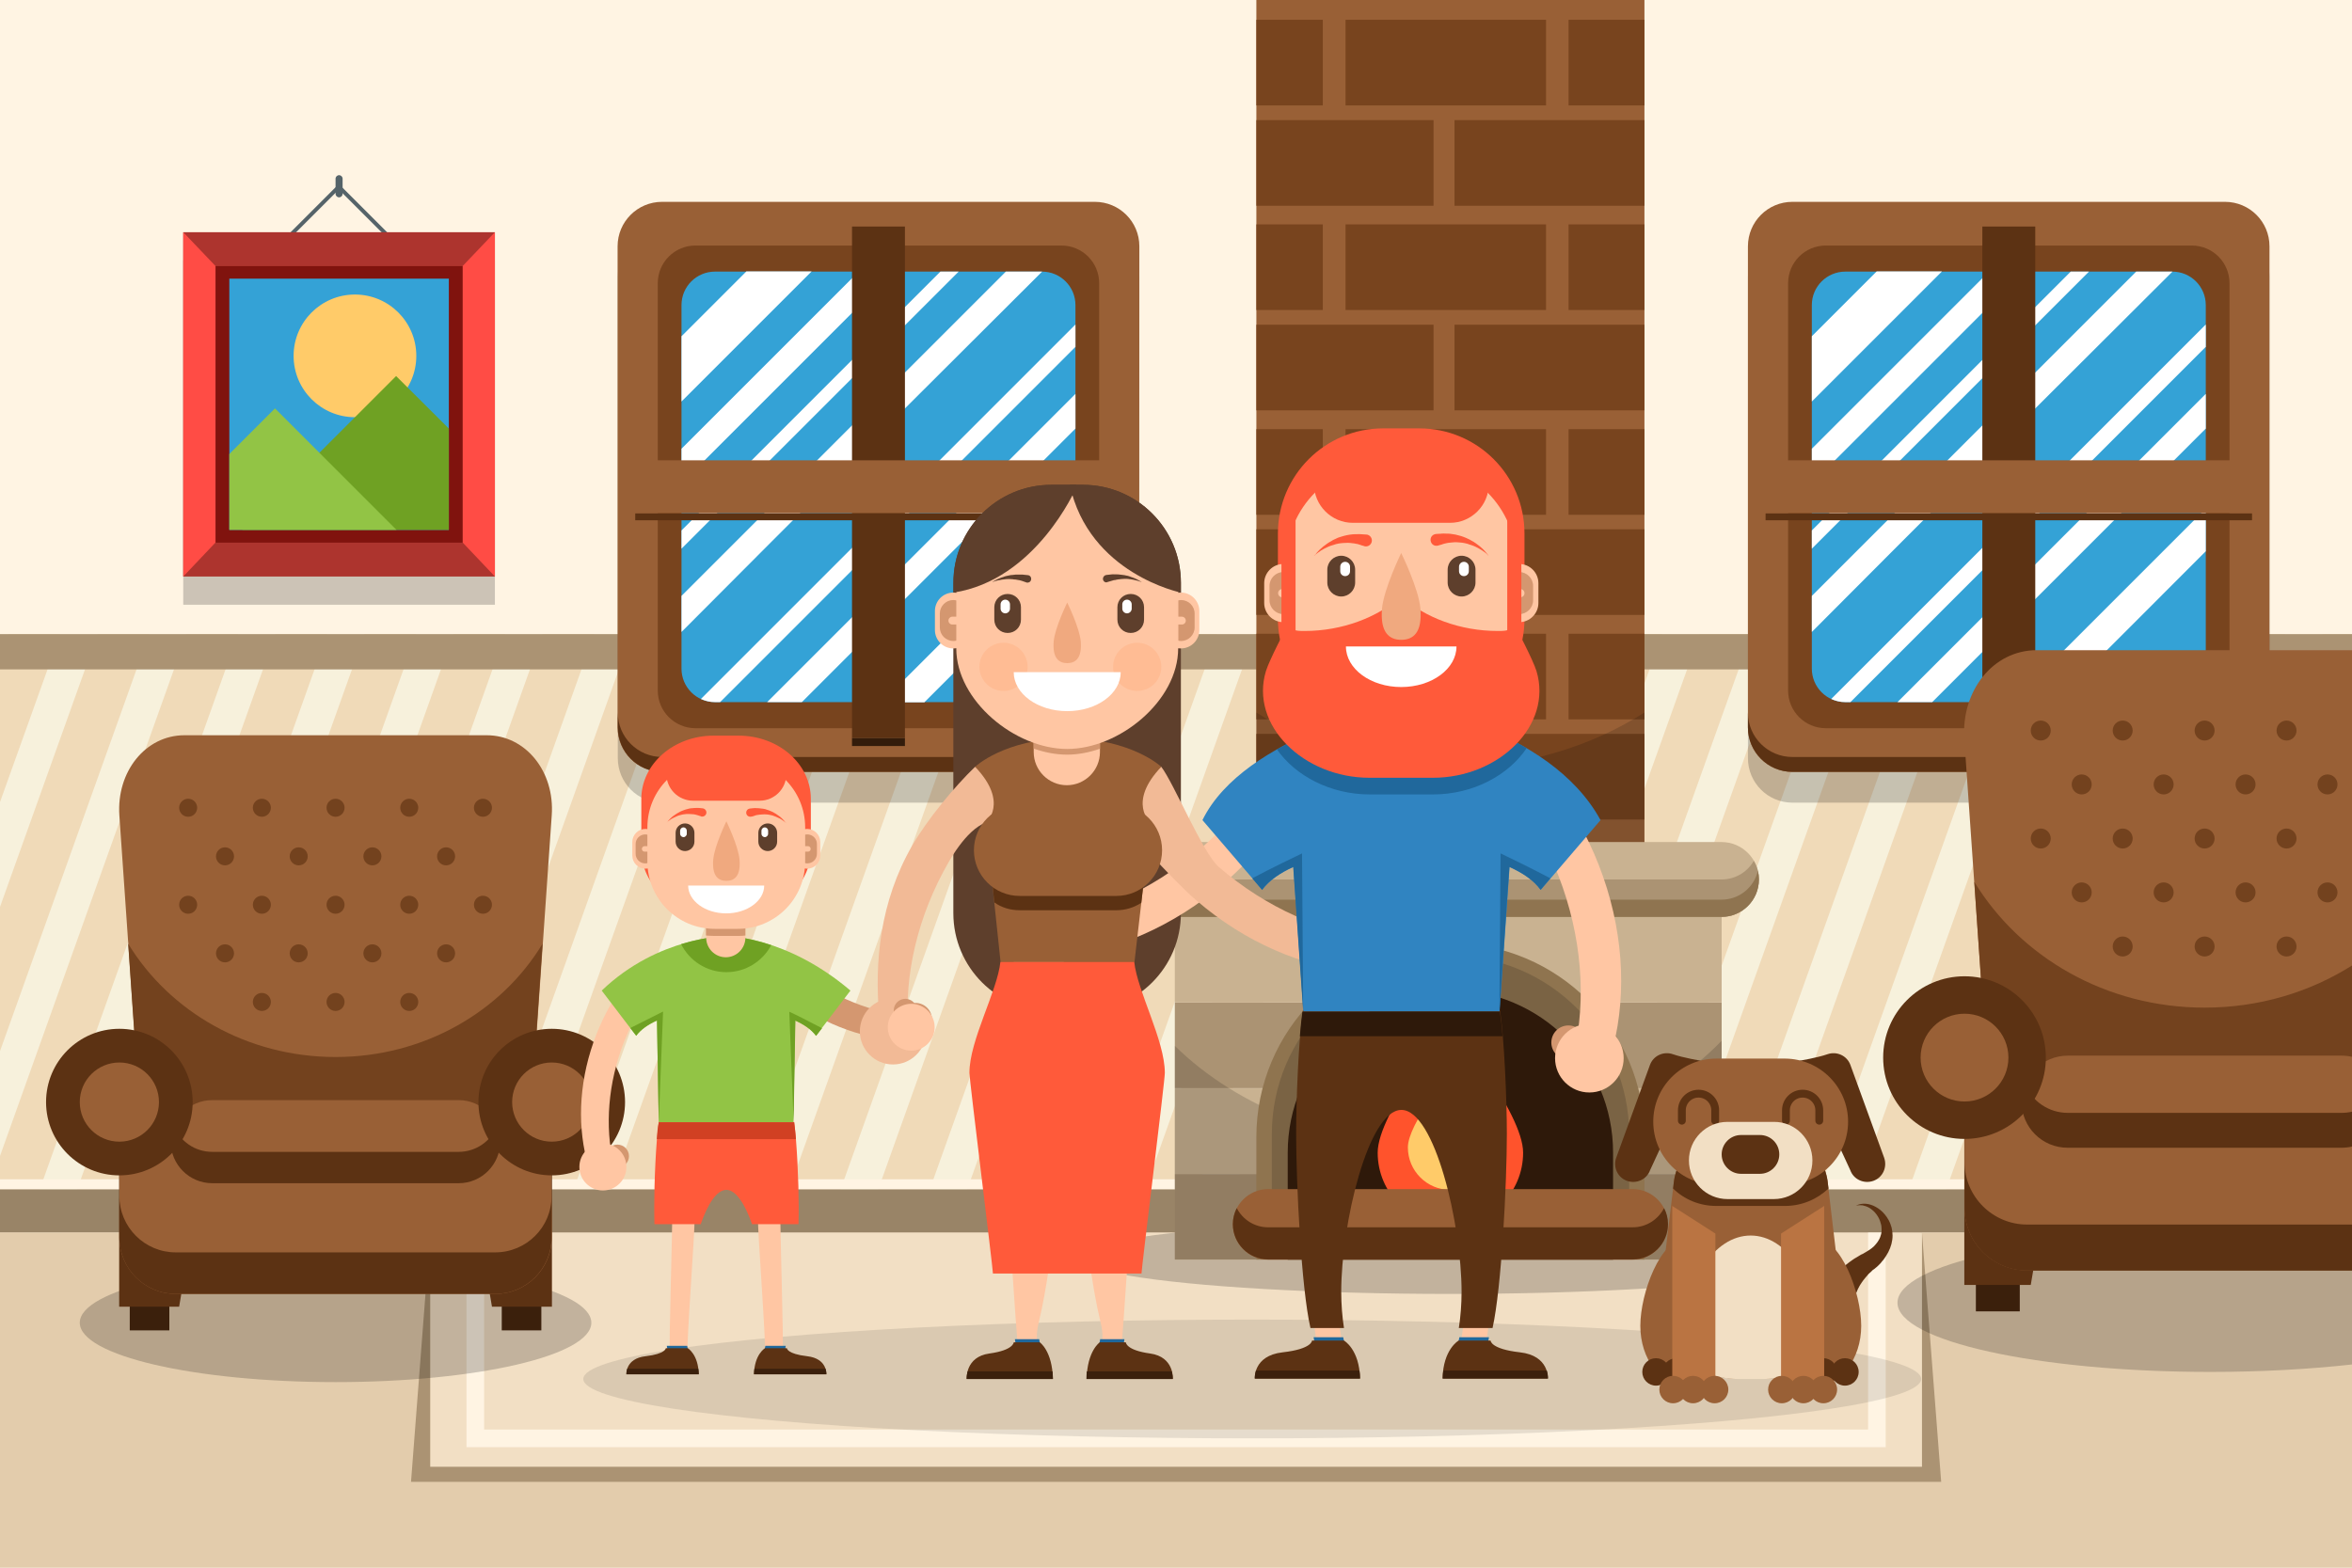 <?xml version="1.0" encoding="utf-8"?>
<!-- Generator: Adobe Illustrator 19.0.0, SVG Export Plug-In . SVG Version: 6.00 Build 0)  -->
<svg version="1.1" id="图层_1" xmlns="http://www.w3.org/2000/svg" xmlns:xlink="http://www.w3.org/1999/xlink" x="0px" y="0px"
	 width="1200px" height="800px" viewBox="1416.4 -300 1200 800" style="enable-background:new 1416.4 -300 1200 800;"
	 xml:space="preserve">
<style type="text/css">
	.st0{fill:#FFF4E3;}
	.st1{fill:#F0DAB8;}
	.st2{fill:#F7F1DC;}
	.st3{fill:#AB9373;}
	.st4{fill:#998467;}
	.st5{fill:#E3CCAC;}
	.st6{fill:#F2DFC4;}
	.st7{fill:none;stroke:#FFF4E3;stroke-width:9;stroke-miterlimit:10;}
	.st8{opacity:0.2;enable-background:new    ;}
	.st9{fill:#996036;}
	.st10{fill:#78441E;}
	.st11{opacity:0.15;enable-background:new    ;}
	.st12{fill:#C9B291;}
	.st13{fill:#8F744F;}
	.st14{fill:#7A6344;}
	.st15{fill:#2E190A;}
	.st16{fill:#FF532C;}
	.st17{fill:#FFCB69;}
	.st18{fill:#5C3213;}
	.st19{fill:#8F7450;}
	.st20{fill:#34A2D6;}
	.st21{fill:#FFFFFF;}
	.st22{fill:#331C0B;}
	.st23{fill:none;stroke:#556369;stroke-width:2;stroke-miterlimit:10;}
	.st24{fill:#AD342E;}
	.st25{fill:#FF4C45;}
	.st26{fill:#80130E;}
	.st27{fill:#6FA123;}
	.st28{fill:#92C445;}
	.st29{fill:#556369;}
	.st30{fill:#3B200C;}
	.st31{fill:#73421E;}
	.st32{opacity:0.1;enable-background:new    ;}
	.st33{fill:#D49770;}
	.st34{fill:#FFC6A3;}
	.st35{fill:#20689C;}
	.st36{fill:#FF5A3A;}
	.st37{fill:#5E3F2C;}
	.st38{fill:#F0A97F;}
	.st39{fill:#D14023;}
	.st40{fill:#F2BA96;}
	.st41{fill:#FFBC94;}
	.st42{fill:#3084C1;}
	.st43{fill:none;stroke:#5C3213;stroke-width:4;stroke-linecap:round;stroke-linejoin:round;stroke-miterlimit:10;}
	.st44{fill:#BA7442;}
</style>
<g id="ARTBOARD_2">
	<g>
		<rect x="1416.4" y="-300" class="st0" width="1200" height="800"/>
		<rect x="1416.4" y="23.6" class="st1" width="1200" height="305.4"/>
		<g>
			<polygon class="st2" points="1829.5,23.6 1810.4,23.6 1701.2,329 1720.3,329 			"/>
			<polygon class="st2" points="1874.9,23.6 1855.8,23.6 1746.6,329 1765.7,329 			"/>
			<polygon class="st2" points="1784.1,23.6 1764.9,23.6 1655.8,329 1674.9,329 			"/>
			<polygon class="st2" points="2011.1,23.6 1992,23.6 1882.9,329 1902,329 			"/>
			<polygon class="st2" points="2056.5,23.6 2037.4,23.6 1928.3,329 1947.4,329 			"/>
			<polygon class="st2" points="1920.3,23.6 1901.2,23.6 1792,329 1811.1,329 			"/>
			<polygon class="st2" points="1965.7,23.6 1946.6,23.6 1837.4,329 1856.6,329 			"/>
			<polygon class="st2" points="1738.6,23.6 1719.5,23.6 1610.4,329 1629.5,329 			"/>
			<polygon class="st2" points="1466.2,23.6 1447.1,23.6 1416.4,109.3 1416.4,162.8 			"/>
			<polygon class="st2" points="1416.4,23.6 1416.4,35.7 1420.8,23.6 			"/>
			<polygon class="st2" points="1511.6,23.6 1492.5,23.6 1416.4,236.4 1416.4,289.9 			"/>
			<polygon class="st2" points="1693.2,23.6 1674.1,23.6 1565,329 1584.1,329 			"/>
			<polygon class="st2" points="1647.8,23.6 1628.7,23.6 1519.6,329 1538.7,329 			"/>
			<polygon class="st2" points="1557,23.6 1537.9,23.6 1428.8,329 1447.9,329 			"/>
			<polygon class="st2" points="1602.4,23.6 1583.3,23.6 1474.2,329 1493.3,329 			"/>
			<polygon class="st2" points="2616.4,108.6 2616.4,55.2 2518.6,329 2537.7,329 			"/>
			<polygon class="st2" points="2101.9,23.6 2082.8,23.6 1973.7,329 1992.8,329 			"/>
			<polygon class="st2" points="2556,23.6 2536.9,23.6 2427.8,329 2446.9,329 			"/>
			<polygon class="st2" points="2465.2,23.6 2446.1,23.6 2336.9,329 2356.1,329 			"/>
			<polygon class="st2" points="2419.8,23.6 2400.7,23.6 2291.5,329 2310.7,329 			"/>
			<polygon class="st2" points="2616.4,309.3 2609.4,329 2616.4,329 			"/>
			<polygon class="st2" points="2601.4,23.6 2582.3,23.6 2473.2,329 2492.3,329 			"/>
			<polygon class="st2" points="2616.4,235.7 2616.4,182.2 2564,329 2583.1,329 			"/>
			<polygon class="st2" points="2510.6,23.6 2491.5,23.6 2382.4,329 2401.5,329 			"/>
			<polygon class="st2" points="2192.7,23.6 2173.6,23.6 2064.5,329 2083.6,329 			"/>
			<polygon class="st2" points="2147.3,23.6 2128.2,23.6 2019.1,329 2038.2,329 			"/>
			<polygon class="st2" points="2238.2,23.6 2219,23.6 2109.9,329 2129,329 			"/>
			<polygon class="st2" points="2283.6,23.6 2264.4,23.6 2155.3,329 2174.4,329 			"/>
			<polygon class="st2" points="2329,23.6 2309.9,23.6 2200.7,329 2219.8,329 			"/>
			<polygon class="st2" points="2374.4,23.6 2355.3,23.6 2246.1,329 2265.2,329 			"/>
		</g>
		<rect x="1416.4" y="23.6" class="st3" width="1200" height="18"/>
		<g>
			<rect x="1416.4" y="306.8" class="st4" width="1200" height="22.2"/>
			<rect x="1416.4" y="301.8" class="st0" width="1200" height="5.1"/>
		</g>
		<rect x="1416.4" y="329" class="st5" width="1200" height="171"/>
		<g>
			<polygon class="st3" points="2406.8,456.2 1626.1,456.2 1635.9,329 2397,329 			"/>
			<rect x="1635.9" y="329" class="st6" width="761.1" height="119.5"/>
			<polyline class="st7" points="2374,329 2374,434 1658.9,434 1658.9,329 			"/>
		</g>
		<ellipse class="st8" cx="2156.4" cy="341.6" rx="189.6" ry="18.7"/>
		<g>
			<rect x="2057.4" y="-300" class="st9" width="198" height="448.8"/>
			<g>
				<rect x="2057.4" y="74.5" class="st10" width="90.4" height="43.7"/>
				<rect x="2158.5" y="74.5" class="st10" width="96.9" height="43.7"/>
				<rect x="2057.4" y="23.4" class="st10" width="33.9" height="43.7"/>
				<rect x="2102.9" y="23.4" class="st10" width="102.3" height="43.7"/>
				<rect x="2216.7" y="23.4" class="st10" width="38.7" height="43.7"/>
				<rect x="2057.4" y="-29.9" class="st10" width="90.4" height="43.7"/>
				<rect x="2158.5" y="-29.9" class="st10" width="96.9" height="43.7"/>
				<rect x="2057.4" y="-81" class="st10" width="33.9" height="43.7"/>
				<rect x="2102.9" y="-81" class="st10" width="102.3" height="43.7"/>
				<rect x="2216.7" y="-81" class="st10" width="38.7" height="43.7"/>
				<rect x="2057.4" y="-134.3" class="st10" width="90.4" height="43.7"/>
				<rect x="2158.5" y="-134.3" class="st10" width="96.9" height="43.7"/>
				<rect x="2057.4" y="-185.5" class="st10" width="33.9" height="43.7"/>
				<rect x="2102.9" y="-185.5" class="st10" width="102.3" height="43.7"/>
				<rect x="2216.7" y="-185.5" class="st10" width="38.7" height="43.7"/>
				<rect x="2057.4" y="-238.7" class="st10" width="90.4" height="43.7"/>
				<rect x="2158.5" y="-238.7" class="st10" width="96.9" height="43.7"/>
				<rect x="2057.4" y="-289.9" class="st10" width="33.9" height="43.7"/>
				<rect x="2102.9" y="-289.9" class="st10" width="102.3" height="43.7"/>
				<rect x="2216.7" y="-289.9" class="st10" width="38.7" height="43.7"/>
			</g>
			<path class="st11" d="M2156.4,91.7c-37.2,0-71.4-10.5-99-28.1v85.2h198V63.6C2227.8,81.2,2193.5,91.7,2156.4,91.7z"/>
			<rect x="2015.8" y="299.1" class="st3" width="279" height="43.7"/>
			<rect x="2015.8" y="255.4" class="st12" width="279" height="43.7"/>
			<rect x="2015.8" y="211.6" class="st3" width="279" height="43.7"/>
			<path class="st11" d="M2154,285.3c-56.2,0-106.3-20.2-138.2-51.6v21.6V299v43.7h279V299v-43.7v-24.2
				C2263,264,2211.8,285.3,2154,285.3z"/>
			<rect x="2015.8" y="167.9" class="st12" width="279" height="43.7"/>
			<path class="st13" d="M2156.4,181.3c-54.7,0-99,44.3-99,99v62.5h198v-62.5C2255.4,225.6,2211.1,181.3,2156.4,181.3z"/>
			<path class="st14" d="M2156.4,187.7c-50.3,0-91.1,40.8-91.1,91.1v57.5h182.3v-57.5C2247.5,228.5,2206.7,187.7,2156.4,187.7z"/>
			<path class="st15" d="M2156.4,205.2c-45.8,0-83,37.2-83,83v54.6h166v-54.6C2239.4,242.3,2202.2,205.2,2156.4,205.2z"/>
			<path class="st16" d="M2193.5,288.2c0,20.5-16.6,37.1-37.1,37.1s-37.1-16.6-37.1-37.1s37.1-65.5,37.1-65.5
				S2193.5,267.7,2193.5,288.2z"/>
			<path class="st17" d="M2178.1,285.5c0,12-9.7,21.7-21.7,21.7s-21.7-9.7-21.7-21.7s21.7-38.3,21.7-38.3S2178.1,273.5,2178.1,285.5
				z"/>
			<path class="st9" d="M2267.4,324.8c0,9.9-8.1,18-18,18h-186c-9.9,0-18-8.1-18-18l0,0c0-9.9,8.1-18,18-18h186
				C2259.3,306.8,2267.4,314.9,2267.4,324.8L2267.4,324.8z"/>
			<path class="st18" d="M2249.4,326.3h-186c-7,0-13-4-16-9.8c-1.3,2.5-2,5.3-2,8.2c0,9.9,8.1,18,18,18h186c9.9,0,18-8.1,18-18
				c0-3-0.7-5.8-2-8.2C2262.4,322.3,2256.4,326.3,2249.4,326.3z"/>
			<path class="st12" d="M2313.8,148.8c0,10.5-8.5,19.1-19.1,19.1h-278.8c-10.5,0-19.1-8.5-19.1-19.1l0,0c0-10.5,8.5-19.1,19.1-19.1
				h278.8C2305.3,129.7,2313.8,138.3,2313.8,148.8L2313.8,148.8z"/>
			<path class="st3" d="M2294.7,148.8h-278.8c-7.1,0-13.2-3.8-16.5-9.5c-1.6,2.8-2.6,6.1-2.6,9.5c0,10.5,8.5,19.1,19.1,19.1h278.8
				c10.5,0,19.1-8.5,19.1-19.1c0-3.5-0.9-6.7-2.6-9.5C2307.9,145,2301.8,148.8,2294.7,148.8z"/>
			<path class="st19" d="M2294.7,159.1h-278.8c-9,0-16.6-6.3-18.6-14.7c-0.3,1.4-0.5,2.9-0.5,4.4c0,10.5,8.5,19.1,19.1,19.1h278.8
				c10.5,0,19.1-8.5,19.1-19.1c0-1.5-0.2-3-0.5-4.4C2311.3,152.8,2303.8,159.1,2294.7,159.1z"/>
		</g>
		<g>
			<path class="st8" d="M1975-181.4h-220.7c-12.5,0-22.7,10.1-22.7,22.7v238v7.6c0,12.5,10.1,22.7,22.7,22.7H1975
				c12.5,0,22.7-10.1,22.7-22.7v-7.6v-238C1997.6-171.2,1987.5-181.4,1975-181.4z"/>
			<g>
				<path class="st9" d="M1997.6,71.2c0,12.5-10.1,22.7-22.7,22.7h-220.7c-12.5,0-22.7-10.1-22.7-22.7v-245.5
					c0-12.5,10.1-22.7,22.7-22.7H1975c12.5,0,22.7,10.1,22.7,22.7L1997.6,71.2L1997.6,71.2z"/>
				<path class="st18" d="M1975,86.3h-220.7c-12.5,0-22.7-10.1-22.7-22.7v7.6c0,12.5,10.1,22.7,22.7,22.7H1975
					c12.5,0,22.7-10.1,22.7-22.7v-7.6C1997.6,76.2,1987.5,86.3,1975,86.3z"/>
				<path class="st10" d="M1977.2,52.4c0,10.6-8.6,19.2-19.2,19.2h-186.8c-10.6,0-19.2-8.6-19.2-19.2v-207.9
					c0-10.6,8.6-19.2,19.2-19.2H1958c10.6,0,19.2,8.6,19.2,19.2V52.4z"/>
				<path class="st20" d="M1965.1,41.2c0,9.5-7.7,17.1-17.1,17.1h-166.8c-9.5,0-17.1-7.7-17.1-17.1v-185.5c0-9.5,7.7-17.1,17.1-17.1
					H1948c9.5,0,17.1,7.7,17.1,17.1V41.2z"/>
				<g>
					<path class="st21" d="M1764.1-128.4v33.3c22.1-22.1,44.2-44.2,66.4-66.4h-33.3C1786.1-150.4,1775.1-139.4,1764.1-128.4z"/>
					<path class="st21" d="M1854.5-161.4c-30.1,30.1-60.3,60.3-90.4,90.4v17.7l108.1-108.1H1854.5z"/>
					<path class="st21" d="M1896.2-161.4L1764.1-29.3v9.3c47.1-47.1,94.3-94.3,141.4-141.4H1896.2z"/>
					<path class="st21" d="M1948.1-161.4L1948.1-161.4h-18.5c-55.2,55.2-110.3,110.3-165.5,165.5v18.4
						C1825.3-39,1886.7-100.2,1948.1-161.4z"/>
					<path class="st21" d="M1774,56.7c2.2,1,4.6,1.6,7.2,1.6h2.6c60.4-60.4,120.9-120.9,181.3-181.3v-11.4
						C1901.4-70.7,1837.7-7,1774,56.7z"/>
					<path class="st21" d="M1825.5,58.3c46.5-46.5,93.1-93.1,139.6-139.6V-99c-52.4,52.4-104.8,104.8-157.3,157.3
						C1807.8,58.3,1825.5,58.3,1825.5,58.3z"/>
					<path class="st21" d="M1888.1,58.3c25.7-25.7,51.4-51.3,77-77v-21.8c-33,33-65.9,65.9-98.9,98.9h21.9V58.3z"/>
				</g>
				<rect x="1851.1" y="-184.4" class="st18" width="27" height="260.9"/>
				<rect x="1851.1" y="76.6" class="st22" width="27" height="4.1"/>
				<rect x="1740.5" y="-65.1" class="st9" width="248.2" height="27"/>
				<rect x="1740.5" y="-38" class="st18" width="248.2" height="3.5"/>
			</g>
		</g>
		<g>
			<path class="st8" d="M2551.6-181.4h-220.7c-12.5,0-22.7,10.1-22.7,22.7v238v7.6c0,12.5,10.1,22.7,22.7,22.7h220.7
				c12.5,0,22.7-10.1,22.7-22.7v-7.6v-238C2574.3-171.2,2564.1-181.4,2551.6-181.4z"/>
			<g>
				<path class="st9" d="M2574.3,71.2c0,12.5-10.1,22.7-22.7,22.7h-220.7c-12.5,0-22.7-10.1-22.7-22.7v-245.5
					c0-12.5,10.1-22.7,22.7-22.7h220.7c12.5,0,22.7,10.1,22.7,22.7V71.2z"/>
				<path class="st18" d="M2551.6,86.3h-220.7c-12.5,0-22.7-10.1-22.7-22.7v7.6c0,12.5,10.1,22.7,22.7,22.7h220.7
					c12.5,0,22.7-10.1,22.7-22.7v-7.6C2574.3,76.2,2564.1,86.3,2551.6,86.3z"/>
				<path class="st10" d="M2553.9,52.4c0,10.6-8.6,19.2-19.2,19.2h-186.8c-10.6,0-19.2-8.6-19.2-19.2v-207.9
					c0-10.6,8.6-19.2,19.2-19.2h186.8c10.6,0,19.2,8.6,19.2,19.2V52.4z"/>
				<path class="st20" d="M2541.8,41.2c0,9.5-7.7,17.1-17.1,17.1h-166.8c-9.5,0-17.1-7.7-17.1-17.1v-185.5c0-9.5,7.7-17.1,17.1-17.1
					h166.8c9.5,0,17.1,7.7,17.1,17.1V41.2z"/>
				<g>
					<path class="st21" d="M2340.8-128.4v33.3c22.1-22.1,44.2-44.2,66.4-66.4h-33.3C2362.8-150.4,2351.8-139.4,2340.8-128.4z"/>
					<path class="st21" d="M2431.2-161.4c-30.1,30.1-60.3,60.3-90.4,90.4v17.7l108.1-108.1H2431.2z"/>
					<path class="st21" d="M2472.9-161.4L2340.8-29.3v9.3c47.1-47.1,94.3-94.3,141.4-141.4H2472.9z"/>
					<path class="st21" d="M2524.8-161.4L2524.8-161.4h-18.5C2451.1-106.2,2396-51.1,2340.8,4.1v18.4
						C2402-39,2463.4-100.2,2524.8-161.4z"/>
					<path class="st21" d="M2350.7,56.7c2.2,1,4.6,1.6,7.2,1.6h2.6c60.4-60.4,120.9-120.9,181.3-181.3v-11.4
						C2478.1-70.7,2414.4-7,2350.7,56.7z"/>
					<path class="st21" d="M2402.2,58.3c46.5-46.5,93.1-93.1,139.6-139.6V-99C2489.4-46.6,2437,5.8,2384.5,58.3H2402.2z"/>
					<path class="st21" d="M2464.8,58.3c25.7-25.7,51.4-51.3,77-77v-21.8c-33,33-65.9,65.9-98.9,98.9h21.9V58.3z"/>
				</g>
				<rect x="2427.8" y="-184.4" class="st18" width="27" height="260.9"/>
				<rect x="2427.8" y="76.6" class="st22" width="27" height="4.1"/>
				<rect x="2317.2" y="-65.1" class="st9" width="248.2" height="27"/>
				<rect x="2317.2" y="-38" class="st18" width="248.2" height="3.5"/>
			</g>
		</g>
		<g>
			<rect x="1509.9" y="-167.1" class="st8" width="159" height="175.7"/>
			<g>
				
					<rect x="1569.9" y="-196.8" transform="matrix(0.707 -0.707 0.707 0.707 590.922 1071.934)" class="st23" width="39" height="39"/>
				<rect x="1509.9" y="-181.5" class="st24" width="159" height="175.7"/>
				<polygon class="st25" points="1526.4,-23.2 1509.9,-5.8 1509.9,-181.5 1526.4,-164.2 				"/>
				<polygon class="st25" points="1652.4,-23.2 1668.9,-5.8 1668.9,-181.5 1652.4,-164.2 				"/>
				<rect x="1526.4" y="-164.2" class="st26" width="126" height="141.1"/>
				<rect x="1533.4" y="-157.8" class="st20" width="112" height="128.2"/>
				<circle class="st17" cx="1597.5" cy="-118.4" r="31.3"/>
				<polygon class="st27" points="1540,-29.6 1645.4,-29.6 1645.4,-81.3 1618.5,-108.1 				"/>
				<polygon class="st28" points="1556.7,-91.6 1533.4,-68.3 1533.4,-29.6 1618.7,-29.6 				"/>
				<path class="st29" d="M1591.2-201.1c0,1-0.8,1.8-1.8,1.8l0,0c-1,0-1.8-0.8-1.8-1.8v-7.7c0-1,0.8-1.8,1.8-1.8l0,0
					c1,0,1.8,0.8,1.8,1.8V-201.1z"/>
			</g>
		</g>
		<ellipse class="st8" cx="1587.6" cy="375" rx="130.5" ry="30.3"/>
		<path class="st8" d="M2616.4,333.3c-21.7-2.4-46.2-3.8-72.2-3.8c-88.2,0-159.7,15.8-159.7,35.3s71.5,35.3,159.7,35.3
			c26,0,50.5-1.4,72.2-3.8V333.3z"/>
		<g>
			<g>
				<g>
					<rect x="1482.6" y="356.7" class="st30" width="20.2" height="22.2"/>
					<polygon class="st18" points="1507.8,366.8 1477.2,366.8 1477.2,254.6 1526.8,254.6 					"/>
				</g>
				<g>
					<rect x="1672.4" y="356.7" class="st30" width="20.2" height="22.2"/>
					<polygon class="st18" points="1667.4,366.8 1698,366.8 1698,254.6 1648.3,254.6 					"/>
				</g>
			</g>
			<path class="st9" d="M1687.1,271.7c-1.2,17.7-16.1,31.7-33.2,31.7h-132.6c-17.1,0-32-14-33.2-31.7l-10.8-155.6
				c-1.5-22.3,13.3-40.9,33.2-40.9h154.2c19.9,0,34.8,18.5,33.2,40.9L1687.1,271.7z"/>
			<path class="st31" d="M1587.6,239.4c-45.2,0-84.7-23.2-105.8-57.8l6.2,90c1.2,17.7,16.1,31.7,33.2,31.7h132.6
				c17.1,0,32-14,33.2-31.7l6.2-90C1672.3,216.2,1632.8,239.4,1587.6,239.4z"/>
			<path class="st9" d="M1697.9,331.5c0,15.9-12.9,28.8-28.8,28.8h-163c-15.9,0-28.8-12.9-28.8-28.8v-32c0-15.9,12.9-28.8,28.8-28.8
				H1669c15.9,0,28.8,12.9,28.8,28.8L1697.9,331.5L1697.9,331.5z"/>
			<path class="st18" d="M1669,339.1h-162.9c-15.9,0-28.8-12.9-28.8-28.8v21.2c0,15.9,12.9,28.8,28.8,28.8H1669
				c15.9,0,28.8-12.9,28.8-28.8v-21.2C1697.9,326.2,1685,339.1,1669,339.1z"/>
			<path class="st9" d="M1671.6,282.6c0,11.7-9.5,21.2-21.2,21.2h-125.7c-11.7,0-21.2-9.5-21.2-21.2l0,0c0-11.7,9.5-21.2,21.2-21.2
				h125.7C1662.1,261.4,1671.6,270.9,1671.6,282.6L1671.6,282.6z"/>
			<path class="st18" d="M1650.4,287.8h-125.7c-8.9,0-16.4-5.4-19.6-13.2c-1,2.5-1.6,5.2-1.6,8c0,11.7,9.5,21.2,21.2,21.2h125.7
				c11.7,0,21.2-9.5,21.2-21.2c0-2.8-0.6-5.6-1.6-8C1666.9,282.3,1659.3,287.8,1650.4,287.8z"/>
			<g>
				<circle class="st18" cx="1477.3" cy="262.4" r="37.4"/>
				<circle class="st9" cx="1477.3" cy="262.4" r="20.2"/>
				<circle class="st18" cx="1697.9" cy="262.4" r="37.4"/>
				<circle class="st9" cx="1697.9" cy="262.4" r="20.2"/>
			</g>
			<g>
				<circle class="st31" cx="1512.4" cy="112.2" r="4.6"/>
				<circle class="st31" cx="1550" cy="112.2" r="4.6"/>
				<circle class="st31" cx="1587.6" cy="112.2" r="4.6"/>
				<circle class="st31" cx="1625.2" cy="112.2" r="4.6"/>
				<circle class="st31" cx="1662.8" cy="112.2" r="4.6"/>
				<circle class="st31" cx="1531.2" cy="137" r="4.6"/>
				<circle class="st31" cx="1568.8" cy="137" r="4.6"/>
				<circle class="st31" cx="1606.4" cy="137" r="4.6"/>
				<circle class="st31" cx="1644" cy="137" r="4.6"/>
				<circle class="st31" cx="1512.4" cy="161.7" r="4.6"/>
				<circle class="st31" cx="1550" cy="161.7" r="4.6"/>
				<circle class="st31" cx="1587.6" cy="161.7" r="4.6"/>
				<circle class="st31" cx="1625.2" cy="161.7" r="4.6"/>
				<circle class="st31" cx="1662.8" cy="161.7" r="4.6"/>
				<circle class="st31" cx="1550" cy="211.3" r="4.6"/>
				<circle class="st31" cx="1587.6" cy="211.3" r="4.6"/>
				<circle class="st31" cx="1625.2" cy="211.3" r="4.6"/>
				<circle class="st31" cx="1531.2" cy="186.5" r="4.6"/>
				<circle class="st31" cx="1568.8" cy="186.5" r="4.6"/>
				<circle class="st31" cx="1606.4" cy="186.5" r="4.6"/>
				<circle class="st31" cx="1644" cy="186.5" r="4.6"/>
			</g>
		</g>
		<g>
			<g>
				<g>
					<rect x="2424.5" y="344.5" class="st30" width="22.4" height="24.7"/>
					<polygon class="st18" points="2452.5,355.7 2418.6,355.7 2418.6,231 2473.7,231 					"/>
				</g>
				<g>
					<polygon class="st18" points="2616.4,231 2608.7,231 2616.4,276.5 					"/>
				</g>
			</g>
			<path class="st9" d="M2616.4,31.8h-160.9c-22.1,0-38.6,20.6-36.9,45.4l12,172.9c1.4,19.6,17.9,35.2,36.9,35.2h147.3
				c0.5,0,1,0,1.6,0L2616.4,31.8L2616.4,31.8z"/>
			<path class="st31" d="M2616.4,192.7c-21.5,13.6-47.4,21.5-75.2,21.5c-50.3,0-94.1-25.8-117.5-64.2l6.9,100
				c1.4,19.6,17.9,35.2,36.9,35.2h147.3c0.5,0,1,0,1.6,0V192.7L2616.4,192.7z"/>
			<path class="st9" d="M2616.4,248.8h-165.7c-17.7,0-32,14.3-32,32v35.5c0,17.7,14.3,32,32,32h165.7V248.8z"/>
			<path class="st18" d="M2616.4,324.9h-165.7c-17.7,0-32-14.3-32-32v23.5c0,17.7,14.3,32,32,32h165.7V324.9z"/>
			<path class="st9" d="M2616.4,239.3c-1.7-0.4-3.5-0.6-5.4-0.6h-139.6c-13,0-23.5,10.5-23.5,23.5c0,13,10.5,23.5,23.5,23.5H2611
				c1.9,0,3.7-0.2,5.4-0.6V239.3z"/>
			<path class="st18" d="M2616.4,267.3c-1.7,0.4-3.5,0.6-5.4,0.6h-139.6c-9.8,0-18.3-6-21.8-14.6c-1.1,2.8-1.8,5.8-1.8,8.9
				c0,13,10.5,23.5,23.5,23.5H2611c1.9,0,3.7-0.2,5.4-0.6V267.3z"/>
			<g>
				<circle class="st18" cx="2418.7" cy="239.7" r="41.5"/>
				<circle class="st9" cx="2418.7" cy="239.7" r="22.4"/>
			</g>
			<g>
				<circle class="st31" cx="2457.6" cy="72.8" r="5.1"/>
				<circle class="st31" cx="2499.4" cy="72.8" r="5.1"/>
				<circle class="st31" cx="2541.2" cy="72.8" r="5.1"/>
				<circle class="st31" cx="2583" cy="72.8" r="5.1"/>
				<circle class="st31" cx="2478.5" cy="100.3" r="5.1"/>
				<circle class="st31" cx="2520.3" cy="100.3" r="5.1"/>
				<circle class="st31" cx="2562.1" cy="100.3" r="5.1"/>
				<circle class="st31" cx="2603.9" cy="100.3" r="5.1"/>
				<circle class="st31" cx="2457.6" cy="127.9" r="5.1"/>
				<circle class="st31" cx="2499.4" cy="127.9" r="5.1"/>
				<circle class="st31" cx="2541.2" cy="127.9" r="5.1"/>
				<circle class="st31" cx="2583" cy="127.9" r="5.1"/>
				<circle class="st31" cx="2499.4" cy="183" r="5.1"/>
				<circle class="st31" cx="2541.2" cy="183" r="5.1"/>
				<circle class="st31" cx="2583" cy="183" r="5.1"/>
				<circle class="st31" cx="2478.5" cy="155.4" r="5.1"/>
				<circle class="st31" cx="2520.3" cy="155.4" r="5.1"/>
				<circle class="st31" cx="2562.1" cy="155.4" r="5.1"/>
				<circle class="st31" cx="2603.9" cy="155.4" r="5.1"/>
			</g>
		</g>
	</g>
	<g>
		<ellipse class="st32" cx="2055.3" cy="403.7" rx="341.3" ry="30.3"/>
		<g>
			<g>
				<g>
					<path class="st33" d="M1823.5,194.8c-3-2.4-5.9-5-8.6-7.7c-4.2,2.5-8.4,4.9-12.6,7.3c4.1,4.5,8.5,8.8,13.5,12.7
						c18.4,14.7,39.4,22.7,59.2,23.9c2.1-4.1,4.2-8.3,6.3-12.4C1862,217.1,1841.4,209.2,1823.5,194.8z"/>
					<path class="st34" d="M1736.4,199.9c-6.3,8.2-11.6,17.5-15.7,27.9c-8.6,21.9-9.9,44.4-5.1,63.7c4.6,0.8,9.2,1.6,13.8,2.3
						c-4.4-18.9-2.9-40.9,5.4-62.2c2.8-7.1,6.2-13.7,10-19.8L1736.4,199.9z"/>
					<g>
						<path class="st28" d="M1787,177.7c0,0-34.6,0-63.6,27.8l17.6,23.1c2.4-3.3,6.2-5.8,10.6-7.8l0.9,52h68.7l0.9-52
							c4.4,2,8.2,4.5,10.6,7.8l17.6-23.1C1817.5,177.6,1787,177.7,1787,177.7z"/>
						<path class="st27" d="M1787,177.7c0,0-9.7,0-23.1,4.1c4.3,8.5,13,14.3,23.1,14.3c9.9,0,18.5-5.6,22.9-13.8
							C1796.1,177.7,1787,177.7,1787,177.7z"/>
						<g>
							<path class="st27" d="M1738,224.6l3,3.9c2.4-3.3,6.2-5.8,10.6-7.8l0.9,52l2.2-56.5C1752.6,217.3,1745.1,221,1738,224.6z"/>
							<path class="st27" d="M1819.1,216.3l2.2,56.5l0.9-52c4.4,2,8.2,4.5,10.6,7.8l3-3.9C1828.8,221,1821.4,217.3,1819.1,216.3z"/>
						</g>
					</g>
					<g>
						<path class="st34" d="M1803.4,319.3h11.2c-0.4,4.7,1.8,67.3,1.1,72.8h-9c0.8-4.7-4-66.2-3.5-69.6
							C1803.3,321.4,1803.4,320.3,1803.4,319.3z"/>
						<path class="st35" d="M1817.3,386.8c-0.3,1.8-0.7,3.6-1,5.3h-10.6c0.5-1.8,0.9-3.5,1.2-5.3H1817.3z"/>
						<path class="st18" d="M1817.9,388h-11.2c0,0-5.4,3.1-5.6,13.3h36.9c0,0,0.6-8-9.7-9.2C1817.8,390.9,1817.9,388,1817.9,388z"/>
						<path class="st30" d="M1801.3,398.5c-0.1,0.9-0.2,1.8-0.2,2.8h36.9c0,0,0.1-1.2-0.4-2.8H1801.3z"/>
					</g>
					<g>
						<path class="st34" d="M1770.5,319.3h-11.2c0.4,4.7-1.8,67.3-1.1,72.8h9c-0.8-4.7,4-66.2,3.5-69.6
							C1770.7,321.4,1770.6,320.3,1770.5,319.3z"/>
						<path class="st35" d="M1756.6,386.8c0.3,1.8,0.7,3.6,1,5.3h10.6c-0.5-1.8-0.9-3.5-1.2-5.3H1756.6z"/>
						<path class="st18" d="M1756.1,388h11.2c0,0,5.4,3.1,5.6,13.3H1736c0,0-0.6-8,9.7-9.2C1756.1,390.9,1756.1,388,1756.1,388z"/>
						<path class="st30" d="M1772.7,398.5c0.1,0.9,0.2,1.8,0.2,2.8H1736c0,0-0.1-1.2,0.4-2.8H1772.7z"/>
					</g>
					<path class="st36" d="M1800.1,324.7c-3.6-10.2-8.2-17.5-13.1-17.5c-5,0-9.5,7.3-13.1,17.5h-23.6c-0.1-3.4-0.1-6.5-0.1-9.2
						c0-11.8,0.8-32.9,2.4-43.4l0.1,0.6h68.7l0.1-0.6c1.5,10.4,2.4,31.6,2.4,43.4c0,2.7,0,5.8-0.1,9.2H1800.1z"/>
					<path class="st34" d="M1776.7,178.5c0,5.5,4.5,10,10,10l0,0c5.5,0,10-4.5,10-10v-9c0-5.5-4.5-10-10-10l0,0c-5.5,0-10,4.5-10,10
						V178.5z"/>
					<path class="st33" d="M1786.7,159.5c5.5,0,10,4.5,10,10v7.9c-1.3,0.2-2.7,0.2-4.1,0.2h-11.9c-1.4,0-2.7-0.1-4.1-0.2v-7.9
						C1776.7,164,1781.2,159.5,1786.7,159.5z"/>
					<g>
						<path class="st36" d="M1830.1,133.8c0,17.8-16.5,32.3-36.9,32.3h-12.7c-20.4,0-36.9-14.4-36.9-32.3v-26.1
							c0-17.8,16.5-32.3,36.9-32.3h12.7c20.4,0,36.9,14.4,36.9,32.3V133.8z"/>
						<g>
							<g>
								<path class="st34" d="M1752.4,136.6c0,3.7-3,6.7-6.7,6.7l0,0c-3.7,0-6.7-3-6.7-6.7v-6.9c0-3.7,3-6.7,6.7-6.7l0,0
									c3.7,0,6.7,3,6.7,6.7V136.6z"/>
								<path class="st33" d="M1750.5,135.7c0,2.7-2.2,4.9-4.9,4.9l0,0c-2.7,0-4.9-2.2-4.9-4.9v-5c0-2.7,2.2-4.9,4.9-4.9l0,0
									c2.7,0,4.9,2.2,4.9,4.9V135.7z"/>
								<path class="st34" d="M1749.7,133.2c0,0.8-0.6,1.4-1.4,1.4h-3c-0.8,0-1.4-0.6-1.4-1.4l0,0c0-0.8,0.6-1.4,1.4-1.4h3
									C1749.1,131.7,1749.7,132.4,1749.7,133.2L1749.7,133.2z"/>
							</g>
							<g>
								<path class="st34" d="M1821.5,136.6c0,3.7,3,6.7,6.7,6.7l0,0c3.7,0,6.7-3,6.7-6.7v-6.9c0-3.7-3-6.7-6.7-6.7l0,0
									c-3.7,0-6.7,3-6.7,6.7V136.6z"/>
								<path class="st33" d="M1823.4,135.7c0,2.7,2.2,4.9,4.9,4.9l0,0c2.7,0,4.9-2.2,4.9-4.9v-5c0-2.7-2.2-4.9-4.9-4.9l0,0
									c-2.7,0-4.9,2.2-4.9,4.9V135.7z"/>
								<path class="st34" d="M1824.2,133.2c0,0.8,0.6,1.4,1.4,1.4h3c0.8,0,1.4-0.6,1.4-1.4l0,0c0-0.8-0.6-1.4-1.4-1.4h-3
									C1824.8,131.7,1824.2,132.4,1824.2,133.2L1824.2,133.2z"/>
							</g>
						</g>
						<path class="st34" d="M1827.2,139.7c0,19-15.4,34.3-34.3,34.3H1781c-19,0-34.3-15.4-34.3-34.3v-17.5c0-19,15.4-34.3,34.3-34.3
							h11.9c19,0,34.3,15.4,34.3,34.3L1827.2,139.7L1827.2,139.7z"/>
						<g>
							<path class="st36" d="M1756.4,120.1c0,0,0.2-0.3,0.5-0.7c0.3-0.4,0.8-1,1.5-1.7c0.3-0.3,0.7-0.7,1.1-1s0.9-0.7,1.4-1
								s1-0.7,1.6-1c0.3-0.1,0.6-0.3,0.9-0.5l0.9-0.4c0.6-0.3,1.2-0.4,1.9-0.7c0.6-0.2,1.3-0.3,1.9-0.5c0.6-0.1,1.2-0.2,1.8-0.2
								c0.6-0.1,1.1-0.1,1.6-0.1s1,0,1.4,0s0.8,0.1,1.1,0.1c0.6,0.1,0.9,0.1,0.9,0.1c1.1,0.1,2,1.1,1.9,2.3c-0.1,1.1-1.1,2-2.3,1.9
								c-0.1,0-0.3,0-0.4-0.1l-0.2-0.1c0,0-0.3-0.1-0.7-0.2c-0.2-0.1-0.5-0.2-0.9-0.3c-0.3-0.1-0.7-0.2-1.1-0.3
								c-0.4-0.1-0.9-0.2-1.4-0.2s-1-0.1-1.5-0.1s-1.1,0-1.7,0c-0.6,0.1-1.2,0.1-1.7,0.2l-0.9,0.2c-0.3,0.1-0.6,0.2-0.8,0.2
								c-0.6,0.1-1.1,0.4-1.6,0.6s-1,0.5-1.5,0.7c-0.5,0.3-0.9,0.5-1.3,0.7c-0.8,0.5-1.4,1-1.8,1.3
								C1756.6,119.9,1756.4,120.1,1756.4,120.1z"/>
							<path class="st36" d="M1817.5,120.1c0,0-0.2-0.2-0.6-0.6c-0.4-0.3-1-0.8-1.8-1.3c-0.4-0.3-0.8-0.5-1.3-0.7s-1-0.5-1.5-0.7
								s-1.1-0.4-1.6-0.6c-0.3-0.1-0.6-0.2-0.8-0.2l-0.9-0.2c-0.6-0.1-1.2-0.2-1.7-0.2c-0.6-0.1-1.1,0-1.7,0c-0.5,0-1.1,0.1-1.5,0.1
								c-0.5,0-0.9,0.2-1.4,0.2c-0.4,0.1-0.8,0.1-1.1,0.3c-0.3,0.1-0.6,0.2-0.9,0.3c-0.5,0.1-0.7,0.2-0.7,0.2h-0.2
								c-1.1,0.3-2.3-0.3-2.6-1.4s0.3-2.3,1.4-2.6c0.1,0,0.3-0.1,0.4-0.1c0,0,0.3,0,0.9-0.1c0.3,0,0.7-0.1,1.1-0.1
								c0.4-0.1,0.9,0,1.4,0s1.1,0,1.6,0.1c0.6,0.1,1.2,0.1,1.8,0.2c0.6,0.1,1.3,0.2,1.9,0.5c0.6,0.2,1.3,0.4,1.9,0.7l0.9,0.4
								c0.3,0.1,0.6,0.3,0.9,0.5c0.6,0.3,1.1,0.6,1.6,1c0.5,0.3,1,0.7,1.4,1c0.4,0.4,0.8,0.7,1.1,1c0.7,0.7,1.2,1.3,1.5,1.7
								C1817.4,119.9,1817.5,120.1,1817.5,120.1z"/>
						</g>
						<g>
							<path class="st37" d="M1770.7,129.5c0,2.7-2.2,4.8-4.8,4.8l0,0c-2.7,0-4.8-2.2-4.8-4.8V125c0-2.7,2.2-4.8,4.8-4.8l0,0
								c2.7,0,4.8,2.2,4.8,4.8V129.5z"/>
							<path class="st21" d="M1766.8,125.5c0,0.9-0.8,1.7-1.7,1.7l0,0c-0.9,0-1.7-0.8-1.7-1.7v-1.6c0-0.9,0.8-1.7,1.7-1.7l0,0
								c0.9,0,1.7,0.8,1.7,1.7V125.5z"/>
							<path class="st37" d="M1812.9,129.5c0,2.7-2.2,4.8-4.8,4.8l0,0c-2.7,0-4.8-2.2-4.8-4.8V125c0-2.7,2.2-4.8,4.8-4.8l0,0
								c2.7,0,4.8,2.2,4.8,4.8V129.5z"/>
							<path class="st21" d="M1808.3,125.5c0,0.9-0.8,1.7-1.7,1.7l0,0c-0.9,0-1.7-0.8-1.7-1.7v-1.6c0-0.9,0.8-1.7,1.7-1.7l0,0
								c0.9,0,1.7,0.8,1.7,1.7V125.5z"/>
						</g>
						<path class="st38" d="M1793.7,138.6c0.7,8.4-2.5,10.9-6.7,10.9s-7.4-2.5-6.7-10.9c0.6-6.9,6.7-19.5,6.7-19.5
							S1793.1,131.7,1793.7,138.6z"/>
						<path class="st21" d="M1806.3,151.9c0,7.8-8.7,14.2-19.4,14.2c-10.7,0-19.4-6.4-19.4-14.2H1806.3z"/>
						<path class="st36" d="M1817.6,95c0,7.5-6.1,13.6-13.6,13.6h-34c-7.5,0-13.6-6.1-13.6-13.6l0,0c0-7.5,6.1-13.6,13.6-13.6h34
							C1811.5,81.4,1817.6,87.5,1817.6,95L1817.6,95z"/>
					</g>
					<path class="st39" d="M1751.5,281.3h71c-0.3-3.2-0.6-6.2-0.9-8.6h-0.2h-68.7h-0.2C1752,275.2,1751.7,278.1,1751.5,281.3z"/>
					<circle class="st33" cx="1731.4" cy="290" r="5.9"/>
					<circle class="st34" cx="1724" cy="295.5" r="12"/>
				</g>
				<g>
					<g>
						<path class="st37" d="M1902.8,166c0,27.6,22.4,50,50,50h16.1c27.6,0,50-22.4,50-50V-2.6c0-27.6-22.4-50-50-50h-16.1
							c-27.6,0-50,22.4-50,50V166z"/>
						<g>
							<path class="st34" d="M2071.8,115.5c-8.2,12.6-18.5,24.5-30.8,35.1c-26,22.4-56.2,35.1-85,37.9c-3.3-5.9-6.6-11.9-9.9-17.8
								c28.1-3.2,57.5-15.8,82.9-37.7c8.4-7.3,15.9-15.1,22.4-23.4L2071.8,115.5z"/>
							<circle class="st33" cx="1950.4" cy="166.1" r="8.7"/>
							<circle class="st34" cx="1946.4" cy="178.9" r="17.5"/>
						</g>
						<g>
							<path class="st40" d="M1981,108.7c7.9,12.1,33.8,40.5,45.7,50.7c25,21.6,54.3,33.9,82,36.6c3.2-5.7,6.4-11.4,9.5-17.2
								c-27.1-3.1-55.5-15.3-80-36.4c-8.1-7-23.1-43.2-29.4-51.2L1981,108.7z"/>
							<circle class="st33" cx="2114.1" cy="174.4" r="8.4"/>
							<circle class="st34" cx="2118" cy="186.8" r="16.9"/>
						</g>
						<path class="st40" d="M1913.9,91.3c-10.4,10-24.2,26.6-32.1,40.2c-16.5,28.7-19.3,59.7-16.8,87.4c6.2,2.1,8.6,4.1,14.8,6.1
							c-2.1-27.2,4.6-57.4,20.8-85.4c5.4-9.3,16.2-24.3,27-19.8l4.1-25.3L1913.9,91.3z"/>
						<path class="st9" d="M1919.4,119.9c0,0,12-10.3-5.5-28.6c0,0,14.8-14.2,47.5-14.7l0,0l0,0l0,0l0,0
							c32.7,0.6,47.5,14.7,47.5,14.7c-17.5,18.3-5.5,28.6-5.5,28.6l-8.2,71.1h-33.9l0,0h-34.4L1919.4,119.9z"/>
						<path class="st18" d="M1936.6,164.5h49.4c4.7,0,9-1.4,12.7-3.8l4.1-35.6c-4.2-4.4-10.2-7.2-16.8-7.2h-49.4
							c-6.5,0-12.4,2.7-16.6,7l3.7,35.6C1927.3,163.1,1931.8,164.5,1936.6,164.5z"/>
						<g>
							<path class="st34" d="M1966.5,287.1h29c-0.6,7.4-6.2,96.8-7.3,103.7h-10.8c1.1-5.8,2.6-7.6,0.3-17
								C1970.4,343.5,1966.4,288.8,1966.5,287.1z"/>
							<path class="st35" d="M1990.1,383.4c-0.4,2.5-0.8,5-1.2,7.4h-12.6c0.6-2.5,1-5,1.4-7.4H1990.1z"/>
							<path class="st18" d="M1990.8,385h-13.3c0,0-6.4,4.3-6.7,18.7h44c0,0,0.8-11.3-11.6-13S1990.8,385,1990.8,385z"/>
							<path class="st30" d="M1970.9,399.8c-0.1,1.2-0.2,2.5-0.2,3.9h44c0,0,0.1-1.7-0.5-3.9H1970.9z"/>
						</g>
						<g>
							<path class="st34" d="M1957.8,287.1h-29c0.6,7.4,6.2,96.8,7.3,103.7h10.8c-1.1-5.8-2.6-7.6-0.3-17
								C1953.9,343.5,1957.9,288.8,1957.8,287.1z"/>
							<path class="st35" d="M1934.2,383.4c0.4,2.5,0.8,5,1.2,7.4h12.6c-0.6-2.5-1-5-1.4-7.4H1934.2z"/>
							<path class="st18" d="M1933.6,385h13.3c0,0,6.4,4.3,6.7,18.7h-44c0,0-0.8-11.3,11.6-13S1933.6,385,1933.6,385z"/>
							<path class="st30" d="M1953.4,399.8c0.1,1.2,0.2,2.5,0.2,3.9h-44c0,0-0.1-1.7,0.5-3.9H1953.4z"/>
						</g>
						<path class="st36" d="M1998.8,349.9H1923c-0.2-4.4-12-98.9-12-102.4c0-16.6,14.3-41.9,15.8-56.6l0,0h68.3l0,0
							c1.5,14.7,15.6,40,15.6,56.6C2010.8,251,1999,345.5,1998.8,349.9z"/>
						<g>
							<g>
								<g>
									<path class="st34" d="M1912.2,21.5c0,5.2-4.2,9.4-9.4,9.4l0,0c-5.2,0-9.4-4.2-9.4-9.4v-9.7c0-5.2,4.2-9.4,9.4-9.4l0,0
										c5.2,0,9.4,4.2,9.4,9.4V21.5z"/>
									<path class="st33" d="M1909.7,20.2c0,3.8-3.1,6.9-6.9,6.9l0,0c-3.8,0-6.9-3.1-6.9-6.9v-7.1c0-3.8,3.1-6.9,6.9-6.9l0,0
										c3.8,0,6.9,3.1,6.9,6.9V20.2z"/>
									<path class="st34" d="M1908.5,16.7c0,1.1-0.9,2-2,2h-4.2c-1.1,0-2-0.9-2-2l0,0c0-1.1,0.9-2,2-2h4.2
										C1907.6,14.7,1908.5,15.6,1908.5,16.7L1908.5,16.7z"/>
								</g>
								<g>
									<path class="st34" d="M2009.5,21.5c0,5.2,4.2,9.4,9.4,9.4l0,0c5.2,0,9.4-4.2,9.4-9.4v-9.7c0-5.2-4.2-9.4-9.4-9.4l0,0
										c-5.2,0-9.4,4.2-9.4,9.4V21.5z"/>
									<path class="st33" d="M2012.1,20.2c0,3.8,3.1,6.9,6.9,6.9l0,0c3.8,0,6.9-3.1,6.9-6.9v-7.1c0-3.8-3.1-6.9-6.9-6.9l0,0
										c-3.8,0-6.9,3.1-6.9,6.9V20.2z"/>
									<path class="st34" d="M2013.2,16.7c0,1.1,0.9,2,2,2h4.2c1.1,0,2-0.9,2-2l0,0c0-1.1-0.9-2-2-2h-4.2
										C2014.1,14.7,2013.2,15.6,2013.2,16.7L2013.2,16.7z"/>
								</g>
							</g>
							<path class="st34" d="M1943.8,83.8c0,9.3,7.6,16.9,16.9,16.9l0,0c9.3,0,16.9-7.6,16.9-16.9v-9.6c0-9.3-7.6-16.9-16.9-16.9
								l0,0c-9.3,0-16.9,7.6-16.9,16.9V83.8z"/>
							<path class="st33" d="M1960.7,57.3c9.3,0,16.9,7.6,16.9,16.9v7.9c-5.5,1.9-11.2,3-16.7,3c-5.7,0-11.5-1.1-17.1-3.1v-7.8
								C1943.8,64.9,1951.3,57.3,1960.7,57.3z"/>
							<path class="st34" d="M2017.5,30.9c0,26.7-30,51.3-56.6,51.3l0,0c-26.7,0-56.6-24.7-56.6-51.3V1.1
								c0-26.7,21.6-48.3,48.3-48.3h16.7c26.7,0,48.3,21.6,48.3,48.3v29.8C2017.6,30.9,2017.5,30.9,2017.5,30.9z"/>
							<circle class="st41" cx="1996.6" cy="40.3" r="12.3"/>
							<circle class="st41" cx="1928.4" cy="40.3" r="12.3"/>
							<g>
								<path class="st37" d="M1937.7-3.6c-0.3-0.1-0.7-0.2-1.1-0.3c-0.2,0-0.4-0.1-0.6-0.1s-0.4-0.1-0.6-0.1
									c-0.5-0.1-1-0.2-1.5-0.2c-0.2,0-0.4,0-0.7-0.1c-0.5,0-0.9-0.1-1.5-0.1h-0.1c-0.2,0-0.4,0-0.6,0h-0.4c-0.4,0-0.9,0-1.4,0.1
									c-0.3,0-0.5,0.1-0.8,0.1c-0.6,0.1-1.2,0.1-1.8,0.3l-1.2,0.2c-0.3,0.1-0.6,0.2-0.8,0.2l-0.4,0.1c-0.6,0.2-1.2,0.4-1.7,0.6
									c0.5-0.3,1-0.6,1.5-0.9l0.4-0.2c0.2-0.1,0.5-0.3,0.8-0.4l1.2-0.5c0.6-0.3,1.1-0.4,1.7-0.6c0.3-0.1,0.6-0.2,0.8-0.3
									c0.5-0.2,1.1-0.3,1.6-0.4c0.3-0.1,0.6-0.1,0.9-0.2c0.5-0.1,1-0.2,1.6-0.2c0.3,0,0.6-0.1,0.9-0.1c0.5-0.1,1-0.1,1.5-0.1
									c0.2,0,0.5,0,0.7,0h0.1c0.2,0,0.4,0,0.6,0s0.3,0,0.5,0s0.4,0,0.6,0l2.9,0.3c1.1,0.1,1.8,1,1.7,2.1c-0.1,1.1-1,1.8-2.1,1.7
									c-0.1,0-0.3,0-0.4-0.1L1937.7-3.6z"/>
								<path class="st37" d="M1979.2-4.1c-0.3-1,0.3-2.1,1.3-2.4c0.1,0,0.3-0.1,0.4-0.1l2.8-0.3c0.4-0.1,0.8,0,1.1,0
									c0.2,0,0.4,0,0.6,0h0.1c0.2,0,0.4,0,0.6,0c0.5,0,1,0,1.5,0.1c0.3,0,0.6,0.1,0.9,0.1c0.5,0.1,1.1,0.1,1.6,0.2
									c0.3,0.1,0.6,0.1,0.9,0.2c0.6,0.1,1.1,0.2,1.6,0.4c0.3,0.1,0.5,0.2,0.8,0.3c0.6,0.2,1.2,0.4,1.7,0.6l1.3,0.6
									c0.2,0.1,0.5,0.2,0.7,0.4l0.4,0.2c0.5,0.3,1,0.6,1.5,0.9c-0.5-0.2-1.1-0.4-1.7-0.6l-0.4-0.1c-0.3-0.1-0.5-0.2-0.8-0.2
									l-1.2-0.3c-0.6-0.1-1.2-0.2-1.7-0.3c-0.3,0-0.5,0-0.8-0.1c-0.5-0.1-1-0.1-1.4-0.1h-0.4c-0.2,0-0.4,0-0.6,0h-0.1
									c-0.5,0-1,0.1-1.5,0.1c-0.2,0-0.5,0.1-0.7,0.1c-0.5,0-1,0.1-1.5,0.2c-0.2,0-0.3,0.1-0.5,0.1c-0.2,0.1-0.4,0.1-0.6,0.1
									c-0.4,0.1-0.8,0.1-1.2,0.3l-2.4,0.7C1980.6-2.5,1979.5-3.1,1979.2-4.1z"/>
							</g>
							<g>
								<path class="st37" d="M1937.3,16.2c0,3.8-3,6.8-6.8,6.8l0,0c-3.8,0-6.8-3-6.8-6.8V9.9c0-3.8,3-6.8,6.8-6.8l0,0
									c3.8,0,6.8,3,6.8,6.8V16.2z"/>
								<path class="st21" d="M1931.7,10.6c0,1.3-1.1,2.4-2.4,2.4l0,0c-1.3,0-2.4-1.1-2.4-2.4V8.4c0-1.3,1.1-2.4,2.4-2.4l0,0
									c1.3,0,2.4,1.1,2.4,2.4V10.6z"/>
								<path class="st37" d="M2000.1,16.2c0,3.8-3,6.8-6.8,6.8l0,0c-3.8,0-6.8-3-6.8-6.8V9.9c0-3.8,3-6.8,6.8-6.8l0,0
									c3.8,0,6.8,3,6.8,6.8V16.2z"/>
								<path class="st21" d="M1993.8,10.6c0,1.3-1.1,2.4-2.4,2.4l0,0c-1.3,0-2.4-1.1-2.4-2.4V8.4c0-1.3,1.1-2.4,2.4-2.4l0,0
									c1.3,0,2.4,1.1,2.4,2.4V10.6z"/>
							</g>
							<path class="st38" d="M1967.8,27.3c0.7,8.5-2.6,11.1-6.9,11.1s-7.6-2.6-6.9-11.1c0.6-7,6.9-19.8,6.9-19.8
								S1967.2,20.3,1967.8,27.3z"/>
							<path class="st21" d="M1988.2,43c0,11-12.2,19.9-27.3,19.9c-15.1,0-27.3-8.9-27.3-19.9H1988.2z"/>
						</g>
						<circle class="st33" cx="1883.5" cy="220.2" r="8.4"/>
						<circle class="st40" cx="1872" cy="226.3" r="16.9"/>
						<circle class="st33" cx="1878.3" cy="215.6" r="5.9"/>
						<path class="st34" d="M1884.9,212.8c6.3,2,9.8,8.7,7.8,15s-8.7,9.8-15,7.8s-9.8-8.7-7.8-15
							C1871.9,214.4,1878.6,210.8,1884.9,212.8z"/>
						<path class="st37" d="M2018.9,2.4c0,0-46.9-9.5-56.7-55h6.7c27.6,0,50,22.4,50,50V2.4L2018.9,2.4z"/>
						<path class="st37" d="M1952.8-52.6h12.9l-0.4,1.8c0,0-20.3,46.8-62.4,53.2v-5C1902.8-30.2,1925.2-52.6,1952.8-52.6z"/>
						<path class="st9" d="M1913.3,133.9c0,12.8,10.4,23.3,23.3,23.3h49.4c12.8,0,23.3-10.4,23.3-23.3l0,0
							c0-12.8-10.4-23.3-23.3-23.3h-49.4C1923.7,110.7,1913.3,121.1,1913.3,133.9L1913.3,133.9z"/>
					</g>
					<g>
						<path class="st34" d="M2209.3,100.7c9.1,11.9,16.9,25.6,22.8,40.7c12.5,31.9,14.4,64.7,7.4,92.7c-6.7,1.1-13.4,2.3-20.1,3.4
							c6.4-27.5,4.2-59.5-7.9-90.7c-4-10.4-9-20-14.6-28.9L2209.3,100.7z"/>
						<path class="st42" d="M2131.4,59.1c0,0,75.2,11,101.6,59.4l-30.5,35.6c-3.5-4.9-9.2-8.7-15.9-11.7l-5.1,73.9h-100.1l-5.1-73.9
							c-6.7,3-12.4,6.9-15.9,11.7l-30.5-35.6C2051.4,74.7,2131.4,59.1,2131.4,59.1z"/>
						<g>
							<path class="st35" d="M2207.4,148.2l-5,5.9c-3.5-4.9-9.2-8.7-15.9-11.7l-5.1,73.9l0.6-80.8
								C2185.4,137.1,2196.8,142.6,2207.4,148.2z"/>
							<path class="st35" d="M2080.7,135.5l0.6,80.8l-5.1-73.9c-6.7,3-12.4,6.9-15.9,11.7l-5-5.9
								C2065.9,142.6,2077.3,137.1,2080.7,135.5z"/>
						</g>
						<path class="st35" d="M2131.4,59.1c0,0,33.7,4.9,63.9,22.7c-9.3,13.8-27.3,23.6-47.7,23.6h-32.4c-20,0-37.9-9.5-47.3-23
							C2097.5,65.7,2131.4,59.1,2131.4,59.1z"/>
						<g>
							<path class="st34" d="M2164,367.3h12.9c-0.8,7.7-1.8,15.7-3.1,22.8h-13.2c1.3-6,2.3-12,2.9-17.6
								C2163.7,370.8,2163.9,369,2164,367.3z"/>
							<path class="st35" d="M2176.1,382.4c-0.5,2.6-0.9,5.2-1.5,7.7h-15.4c0.7-2.6,1.2-5.1,1.8-7.7H2176.1z"/>
							<path class="st18" d="M2176.9,384.1h-16.3c0,0-7.9,4.4-8.2,19.4h53.7c0,0,0.9-11.7-14.2-13.4
								C2176.8,388.4,2176.9,384.1,2176.9,384.1z"/>
							<path class="st30" d="M2205.6,399.4c0.7,2.3,0.6,4.1,0.6,4.1h-53.7c0-1.5,0.1-2.8,0.3-4.1H2205.6z"/>
							<path class="st34" d="M2098.8,367.3h-12.9c0.8,7.7,1.8,15.7,3.1,22.8h13.2c-1.3-6-2.3-12-2.9-17.6
								C2099,370.8,2098.9,369,2098.8,367.3z"/>
							<path class="st35" d="M2086.6,382.4c0.5,2.6,0.9,5.2,1.5,7.7h15.4c-0.7-2.6-1.2-5.1-1.8-7.7H2086.6z"/>
							<path class="st18" d="M2085.8,384.1h16.3c0,0,7.9,4.4,8.2,19.4h-53.7c0,0-0.9-11.7,14.2-13.4S2085.8,384.1,2085.8,384.1z"/>
							<path class="st30" d="M2110,399.4c0.2,1.3,0.3,2.6,0.3,4.1h-53.7c0,0-0.1-1.8,0.6-4.1H2110z"/>
						</g>
						<path class="st18" d="M2160.7,377.7c0.9-5.8,1.4-12.1,1.4-18.5c0-34.3-13.7-92.8-30.7-92.8s-30.7,58.5-30.7,92.8
							c0,6.4,0.5,12.7,1.4,18.5H2085c-4.7-20.4-7.3-73.8-7.3-99.2c0-17.2,1.2-48,3.5-63.2l0.2,0.9h100.1l0.2-0.9
							c2.2,15.2,3.5,46,3.5,63.2c0,25.4-2.7,78.8-7.3,99.2H2160.7z"/>
						<g>
							<path class="st36" d="M2068.4,15.7c0,29.7,24,53.7,53.7,53.7h18.4c29.7,0,53.7-24,53.7-53.7v-43.4c0-29.7-24-53.7-53.7-53.7
								h-18.4c-29.7,0-53.7,24-53.7,53.7V15.7z"/>
							<g>
								<g>
									<path class="st34" d="M2181.7,7.7c0,5.4,4.4,9.8,9.8,9.8l0,0c5.4,0,9.8-4.4,9.8-9.8V-2.4c0-5.4-4.4-9.8-9.8-9.8l0,0
										c-5.4,0-9.8,4.4-9.8,9.8V7.7z"/>
									<path class="st33" d="M2184.4,6.3c0,3.9,3.2,7.1,7.1,7.1l0,0c3.9,0,7.1-3.2,7.1-7.1V-1c0-3.9-3.2-7.1-7.1-7.1l0,0
										c-3.9,0-7.1,3.2-7.1,7.1V6.3z"/>
									<path class="st34" d="M2185.6,2.7c0,1.1,0.9,2.1,2.1,2.1h4.4c1.1,0,2.1-0.9,2.1-2.1l0,0c0-1.1-0.9-2.1-2.1-2.1h-4.4
										C2186.5,0.6,2185.6,1.5,2185.6,2.7L2185.6,2.7z"/>
								</g>
								<g>
									<path class="st34" d="M2081,7.7c0,5.4-4.4,9.8-9.8,9.8l0,0c-5.4,0-9.8-4.4-9.8-9.8V-2.4c0-5.4,4.4-9.8,9.8-9.8l0,0
										c5.4,0,9.8,4.4,9.8,9.8V7.7z"/>
									<path class="st33" d="M2078.3,6.3c0,3.9-3.2,7.1-7.1,7.1l0,0c-3.9,0-7.1-3.2-7.1-7.1V-1c0-3.9,3.2-7.1,7.1-7.1l0,0
										c3.9,0,7.1,3.2,7.1,7.1V6.3z"/>
									<path class="st34" d="M2077.1,2.7c0,1.1-0.9,2.1-2.1,2.1h-4.4c-1.1,0-2.1-0.9-2.1-2.1l0,0c0-1.1,0.9-2.1,2.1-2.1h4.4
										C2076.2,0.6,2077.1,1.5,2077.1,2.7L2077.1,2.7z"/>
								</g>
							</g>
							<path class="st34" d="M2072.7,30.4c0,27.6,22.4,50,50,50h17.3c27.6,0,50-22.4,50-50v-43.7c0-27.6-22.4-50-50-50h-17.3
								c-27.6,0-50,22.4-50,50V30.4z"/>
							<path class="st36" d="M2081.9,22c19.5,0,37.3-7,49.4-17.6c12.1,10.7,29.9,17.6,49.4,17.6c5.7,0,4.1-0.6,9.2-1.7
								c0,0,8.6,16.3,10.4,22.1c8.4,27.7-19.1,54.5-52.8,54.5h-32.4c-33.7,0-61.2-26.9-52.8-54.5c1.8-5.8,10.4-22.1,10.4-22.1
								C2077.8,21.4,2076.2,22,2081.9,22z"/>
							<g>
								<path class="st36" d="M2175.9-16.3c0,0-0.2-0.4-0.7-1s-1.2-1.5-2.2-2.5c-0.5-0.5-1.1-1-1.7-1.5c-0.6-0.5-1.3-1-2-1.5
									c-0.7-0.5-1.5-1-2.3-1.4c-0.4-0.2-0.8-0.5-1.3-0.7l-1.3-0.6c-0.9-0.4-1.8-0.7-2.7-1c-0.9-0.3-1.8-0.4-2.7-0.7
									c-0.9-0.2-1.8-0.2-2.6-0.4c-0.8-0.1-1.6-0.1-2.4-0.1c-0.7,0-1.4-0.1-2,0c-0.6,0.1-1.1,0.1-1.6,0.1c-0.9,0.1-1.4,0.1-1.4,0.1
									c-1.7,0.2-2.9,1.6-2.7,3.3c0.2,1.7,1.6,2.9,3.3,2.7c0.2,0,0.4-0.1,0.6-0.1l0.2-0.1c0,0,0.4-0.1,1.1-0.3
									c0.3-0.1,0.8-0.2,1.2-0.4c0.5-0.2,1-0.2,1.6-0.4c0.6-0.1,1.3-0.3,2-0.3s1.5-0.2,2.2-0.2c0.8,0,1.6,0,2.4,0.1
									c0.8,0.1,1.7,0.1,2.5,0.3l1.3,0.3c0.4,0.1,0.8,0.2,1.2,0.4c0.8,0.2,1.6,0.5,2.4,0.8s1.5,0.7,2.1,1c0.7,0.4,1.3,0.7,1.9,1.1
									c1.1,0.7,2,1.4,2.6,1.9C2175.6-16.6,2175.9-16.3,2175.9-16.3z"/>
								<path class="st36" d="M2086.8-16.3c0,0,0.3-0.3,0.9-0.8c0.6-0.5,1.5-1.2,2.6-1.9c0.6-0.4,1.2-0.7,1.9-1.1
									c0.7-0.3,1.4-0.7,2.1-1c0.8-0.3,1.5-0.6,2.4-0.8c0.4-0.1,0.8-0.3,1.2-0.4l1.3-0.3c0.8-0.2,1.7-0.2,2.5-0.3
									c0.8-0.1,1.6,0,2.4-0.1c0.8,0,1.5,0.1,2.2,0.2c0.7,0,1.4,0.2,2,0.3c0.6,0.1,1.2,0.2,1.6,0.4c0.5,0.1,0.9,0.3,1.2,0.4
									c0.7,0.2,1.1,0.3,1.1,0.3l0.2,0.1c1.6,0.5,3.3-0.4,3.8-2s-0.4-3.3-2-3.8c-0.2-0.1-0.4-0.1-0.6-0.1c0,0-0.5,0-1.4-0.1
									c-0.4,0-1-0.1-1.6-0.1c-0.6-0.1-1.3,0-2,0c-0.7,0-1.5,0-2.4,0.1c-0.8,0.1-1.7,0.2-2.6,0.4c-0.9,0.2-1.8,0.4-2.7,0.7
									c-0.9,0.3-1.8,0.5-2.7,1l-1.3,0.6c-0.4,0.2-0.8,0.4-1.2,0.7c-0.8,0.4-1.6,0.9-2.3,1.4c-0.7,0.5-1.4,1-2,1.5
									c-0.6,0.5-1.2,1-1.7,1.5c-1,1-1.7,1.8-2.2,2.5C2087-16.7,2086.8-16.3,2086.8-16.3z"/>
							</g>
							<g>
								<path class="st37" d="M2155-2.7c0,3.9,3.2,7.1,7.1,7.1l0,0c3.9,0,7.1-3.2,7.1-7.1v-6.6c0-3.9-3.2-7.1-7.1-7.1l0,0
									c-3.9,0-7.1,3.2-7.1,7.1V-2.7z"/>
								<path class="st21" d="M2160.8-8.5c0,1.4,1.1,2.5,2.5,2.5l0,0c1.4,0,2.5-1.1,2.5-2.5v-2.3c0-1.4-1.1-2.5-2.5-2.5l0,0
									c-1.4,0-2.5,1.1-2.5,2.5V-8.5z"/>
								<path class="st37" d="M2093.6-2.7c0,3.9,3.2,7.1,7.1,7.1l0,0c3.9,0,7.1-3.2,7.1-7.1v-6.6c0-3.9-3.2-7.1-7.1-7.1l0,0
									c-3.9,0-7.1,3.2-7.1,7.1V-2.7z"/>
								<path class="st21" d="M2100.2-8.5c0,1.4,1.1,2.5,2.5,2.5l0,0c1.4,0,2.5-1.1,2.5-2.5v-2.3c0-1.4-1.1-2.5-2.5-2.5l0,0
									c-1.4,0-2.5,1.1-2.5,2.5V-8.5z"/>
							</g>
							<path class="st38" d="M2121.5,10.6c-1,12.2,3.7,15.9,9.8,15.9c6.2,0,10.8-3.7,9.8-15.9c-0.8-10.1-9.8-28.4-9.8-28.4
								S2122.4,0.5,2121.5,10.6z"/>
							<path class="st21" d="M2103.1,29.9c0,11.4,12.6,20.7,28.2,20.7c15.6,0,28.2-9.3,28.2-20.7
								C2159.5,29.9,2103.1,29.9,2103.1,29.9z"/>
							<path class="st36" d="M2086.8-53c0,10.9,8.9,19.8,19.8,19.8h49.6c10.9,0,19.8-8.9,19.8-19.8l0,0c0-10.9-8.9-19.8-19.8-19.8
								h-49.6C2095.6-72.7,2086.8-63.9,2086.8-53L2086.8-53z"/>
							<g>
								<path class="st36" d="M2185.4,28.2c0,2,1.6,3.6,3.6,3.6l0,0c2,0,3.6-1.6,3.6-3.6v-63.9c0-2-1.6-3.6-3.6-3.6l0,0
									c-2,0-3.6,1.6-3.6,3.6V28.2z"/>
								<path class="st36" d="M2070.2,28.2c0,2,1.6,3.6,3.6,3.6l0,0c2,0,3.6-1.6,3.6-3.6v-63.9c0-2-1.6-3.6-3.6-3.6l0,0
									c-2,0-3.6,1.6-3.6,3.6V28.2z"/>
							</g>
						</g>
						<path class="st15" d="M2183,228.8h-103.4c0.4-4.7,0.8-9,1.3-12.5h0.3h100.1h0.3C2182.2,219.8,2182.7,224.1,2183,228.8z"/>
						<circle class="st33" cx="2216.6" cy="232" r="8.7"/>
						<circle class="st34" cx="2227.3" cy="240" r="17.5"/>
					</g>
				</g>
			</g>
			<g>
				<path class="st18" d="M2258.3,297.1c-1.7,4.8-7,7.2-11.8,5.5l0,0c-4.8-1.7-7.2-7-5.5-11.8l17.2-47.3c1.7-4.8,7-7.2,11.8-5.5l0,0
					c4.8,1.7,14.1,3.3,14.1,3.3L2258.3,297.1z"/>
				<path class="st18" d="M2360.4,297.1c1.7,4.8,7,7.2,11.8,5.5l0,0c4.8-1.7,7.2-7,5.5-11.8l-17.2-47.3c-1.7-4.8-7-7.2-11.8-5.5l0,0
					c-4.8,1.7-14.1,3.3-14.1,3.3L2360.4,297.1z"/>
				<path class="st18" d="M2345,377.8c0,0-0.1-0.5-0.2-1.5c0-0.4,0-0.9-0.1-1.5c0-0.6,0-1.2,0-2c0.1-1.4,0.2-3.2,0.6-5.1
					c0.2-1,0.4-2,0.7-3c0.1-0.5,0.3-1.1,0.4-1.6c0.2-0.5,0.4-1.1,0.6-1.6c0.2-0.6,0.4-1.1,0.7-1.7s0.5-1.1,0.8-1.7
					c0.5-1.2,1.2-2.3,1.9-3.4c0.2-0.3,0.3-0.6,0.5-0.9s0.4-0.5,0.6-0.8c0.4-0.5,0.8-1.1,1.2-1.7s0.9-1.1,1.3-1.6
					c0.5-0.5,0.9-1,1.4-1.6c1-1,2.1-1.9,3.1-2.9c1.1-0.9,2.3-1.7,3.4-2.5c0.6-0.4,1.2-0.8,1.8-1.1c0.6-0.4,1.2-0.7,1.8-1.1l0.9-0.5
					l0.2-0.1c-0.3,0.2-0.1,0-0.1,0.1l0,0h0.1l0.1-0.1l0.4-0.2l0.8-0.5l0.4-0.2l0.3-0.2c0.4-0.3,0.8-0.5,1.3-0.8
					c0.4-0.3,0.9-0.6,1.3-0.9c0.8-0.6,1.6-1.3,2.2-2.1c1.3-1.5,2.3-3.2,2.7-5c0.3-0.9,0.3-1.9,0.3-2.8s-0.1-1.9-0.4-2.8
					c-0.4-1.8-1.3-3.5-2.3-4.8c-1-1.4-2.3-2.4-3.5-3.2c-1.2-0.7-2.5-1.1-3.5-1.3c-1.1-0.1-1.9-0.1-2.5,0s-0.9,0.2-0.9,0.2
					s0.3-0.1,0.8-0.4c0.6-0.2,1.4-0.5,2.6-0.6s2.6,0,4.2,0.5s3.3,1.4,4.9,2.7c1.6,1.3,3.1,3.1,4.3,5.3c0.6,1.1,1,2.3,1.4,3.6
					c0.3,1.3,0.5,2.7,0.5,4.1c0,2.9-0.8,5.8-2.2,8.5c-0.7,1.3-1.5,2.6-2.4,3.8c-0.5,0.6-1,1.1-1.4,1.7c-0.5,0.6-1.1,1.1-1.6,1.6
					l-0.4,0.4l-0.4,0.3l-0.7,0.6l-0.4,0.3l-0.1,0.1l0,0l0,0c-0.1,0,0.1-0.1-0.2,0.1l-0.2,0.1l-0.6,0.6c-0.4,0.4-0.8,0.8-1.2,1.1
					c-0.4,0.4-0.8,0.7-1.1,1.2c-0.7,0.8-1.4,1.6-2,2.4c-0.6,0.9-1.2,1.6-1.7,2.5c-0.2,0.4-0.5,0.8-0.7,1.3c-0.2,0.4-0.5,0.8-0.6,1.2
					c-0.2,0.4-0.3,0.8-0.5,1.2l-0.3,0.6c-0.1,0.2-0.1,0.4-0.2,0.6c-0.2,0.8-0.5,1.6-0.6,2.3c-0.1,0.4-0.2,0.8-0.2,1.1
					c-0.1,0.4-0.1,0.7-0.1,1.1s-0.1,0.7-0.1,1s0,0.7,0,1c0,0.6,0,1.2,0,1.8c0.1,1.1,0.2,2.1,0.4,2.8c0.1,0.4,0.2,0.7,0.2,1
					c0.1,0.3,0.1,0.5,0.2,0.6c0,0.1,0.1,0.1,0.1,0.1c0,0.1,0.1,0.2,0.1,0.2c1.6,4.9-1.1,10.1-5.9,11.7c-4.9,1.6-10.1-1.1-11.7-5.9
					c-0.2-0.6-0.3-1.3-0.4-1.9L2345,377.8z"/>
				<path class="st9" d="M2355.1,355.8c3.7,24.7-13.4,47.8-38.8,47.8h-13.4c-25.4,0-42.5-23.2-38.8-47.8l6.4-53.3
					c2.4-15.9,17.8-27.4,34.7-27.4h8.9c16.9,0,32.3,11.5,34.7,27.4L2355.1,355.8z"/>
				<path class="st9" d="M2299.5,376.6c0,16.8-10.4,30.5-23.1,30.5c-12.8,0-23.1-13.7-23.1-30.5s10.4-44.5,23.1-44.5
					S2299.5,359.7,2299.5,376.6z"/>
				<g>
					<circle class="st18" cx="2261.3" cy="400.1" r="7"/>
					<circle class="st18" cx="2271.6" cy="400.1" r="7"/>
					<circle class="st18" cx="2282.5" cy="400.1" r="7"/>
				</g>
				<path class="st9" d="M2366,376.6c0,16.8-10.4,30.5-23.1,30.5c-12.8,0-23.1-13.7-23.1-30.5s10.4-44.5,23.1-44.5
					S2366,359.7,2366,376.6z"/>
				<g>
					<circle class="st18" cx="2336.5" cy="400.1" r="7"/>
					<circle class="st18" cx="2346.7" cy="400.1" r="7"/>
					<circle class="st18" cx="2357.7" cy="400.1" r="7"/>
				</g>
				<path class="st6" d="M2309.6,330.5c-18.7,0-33.9,23.4-33.9,52.3c0,3.5,0.2,7,0.7,10.4c6.8,6.5,15.9,10.5,26.5,10.5h13.4
					c10.6,0,19.7-4,26.5-10.5c0.4-3.3,0.7-6.8,0.7-10.4C2343.5,353.9,2328.3,330.5,2309.6,330.5z"/>
				<path class="st18" d="M2292.1,315.4h35c8.6,0,16.4-3.4,22.2-8.9l-0.5-4.1c-2.4-15.9-17.8-27.4-34.7-27.4h-8.9
					c-16.9,0-32.3,11.5-34.7,27.4l-0.5,4.1C2275.7,312.1,2283.5,315.4,2292.1,315.4z"/>
				<path class="st9" d="M2359.3,272.4c0,17.8-14.4,32.2-32.2,32.2h-35c-17.8,0-32.2-14.4-32.2-32.2l0,0c0-17.8,14.4-32.2,32.2-32.2
					h35C2344.9,240.3,2359.3,254.7,2359.3,272.4L2359.3,272.4z"/>
				<path class="st43" d="M2274.5,271.9v-5.3c0-4.7,3.8-8.5,8.5-8.5l0,0c4.7,0,8.5,3.8,8.5,8.5v5.3"/>
				<path class="st43" d="M2327.6,271.9v-5.3c0-4.7,3.8-8.5,8.5-8.5l0,0c4.7,0,8.5,3.8,8.5,8.5v5.3"/>
				<path class="st6" d="M2341.1,292.2c0,10.9-8.8,19.7-19.7,19.7h-23.6c-10.9,0-19.7-8.8-19.7-19.7l0,0c0-10.9,8.8-19.7,19.7-19.7
					h23.6C2332.3,272.4,2341.1,281.3,2341.1,292.2L2341.1,292.2z"/>
				<path class="st18" d="M2324.2,289.1c0,5.4-4.4,9.9-9.9,9.9h-9.6c-5.4,0-9.9-4.4-9.9-9.9l0,0c0-5.4,4.4-9.9,9.9-9.9h9.6
					C2319.8,279.2,2324.2,283.6,2324.2,289.1L2324.2,289.1z"/>
				<g>
					<path class="st44" d="M2291.6,329.5v73.2c0,6.1-4.9,11-11,11l0,0c-6.1,0-11-4.9-11-11v-87.3L2291.6,329.5z"/>
					<circle class="st9" cx="2270" cy="409.1" r="7"/>
					<circle class="st9" cx="2280.2" cy="409.1" r="7"/>
					<circle class="st9" cx="2291.2" cy="409.1" r="7"/>
				</g>
				<g>
					<path class="st44" d="M2325.1,329.5v73.2c0,6.1,4.9,11,11,11l0,0c6.1,0,11-4.9,11-11v-87.3L2325.1,329.5z"/>
					<circle class="st9" cx="2346.7" cy="409.1" r="7"/>
					<circle class="st9" cx="2336.5" cy="409.1" r="7"/>
					<circle class="st9" cx="2325.5" cy="409.1" r="7"/>
				</g>
			</g>
		</g>
	</g>
</g>
</svg>
